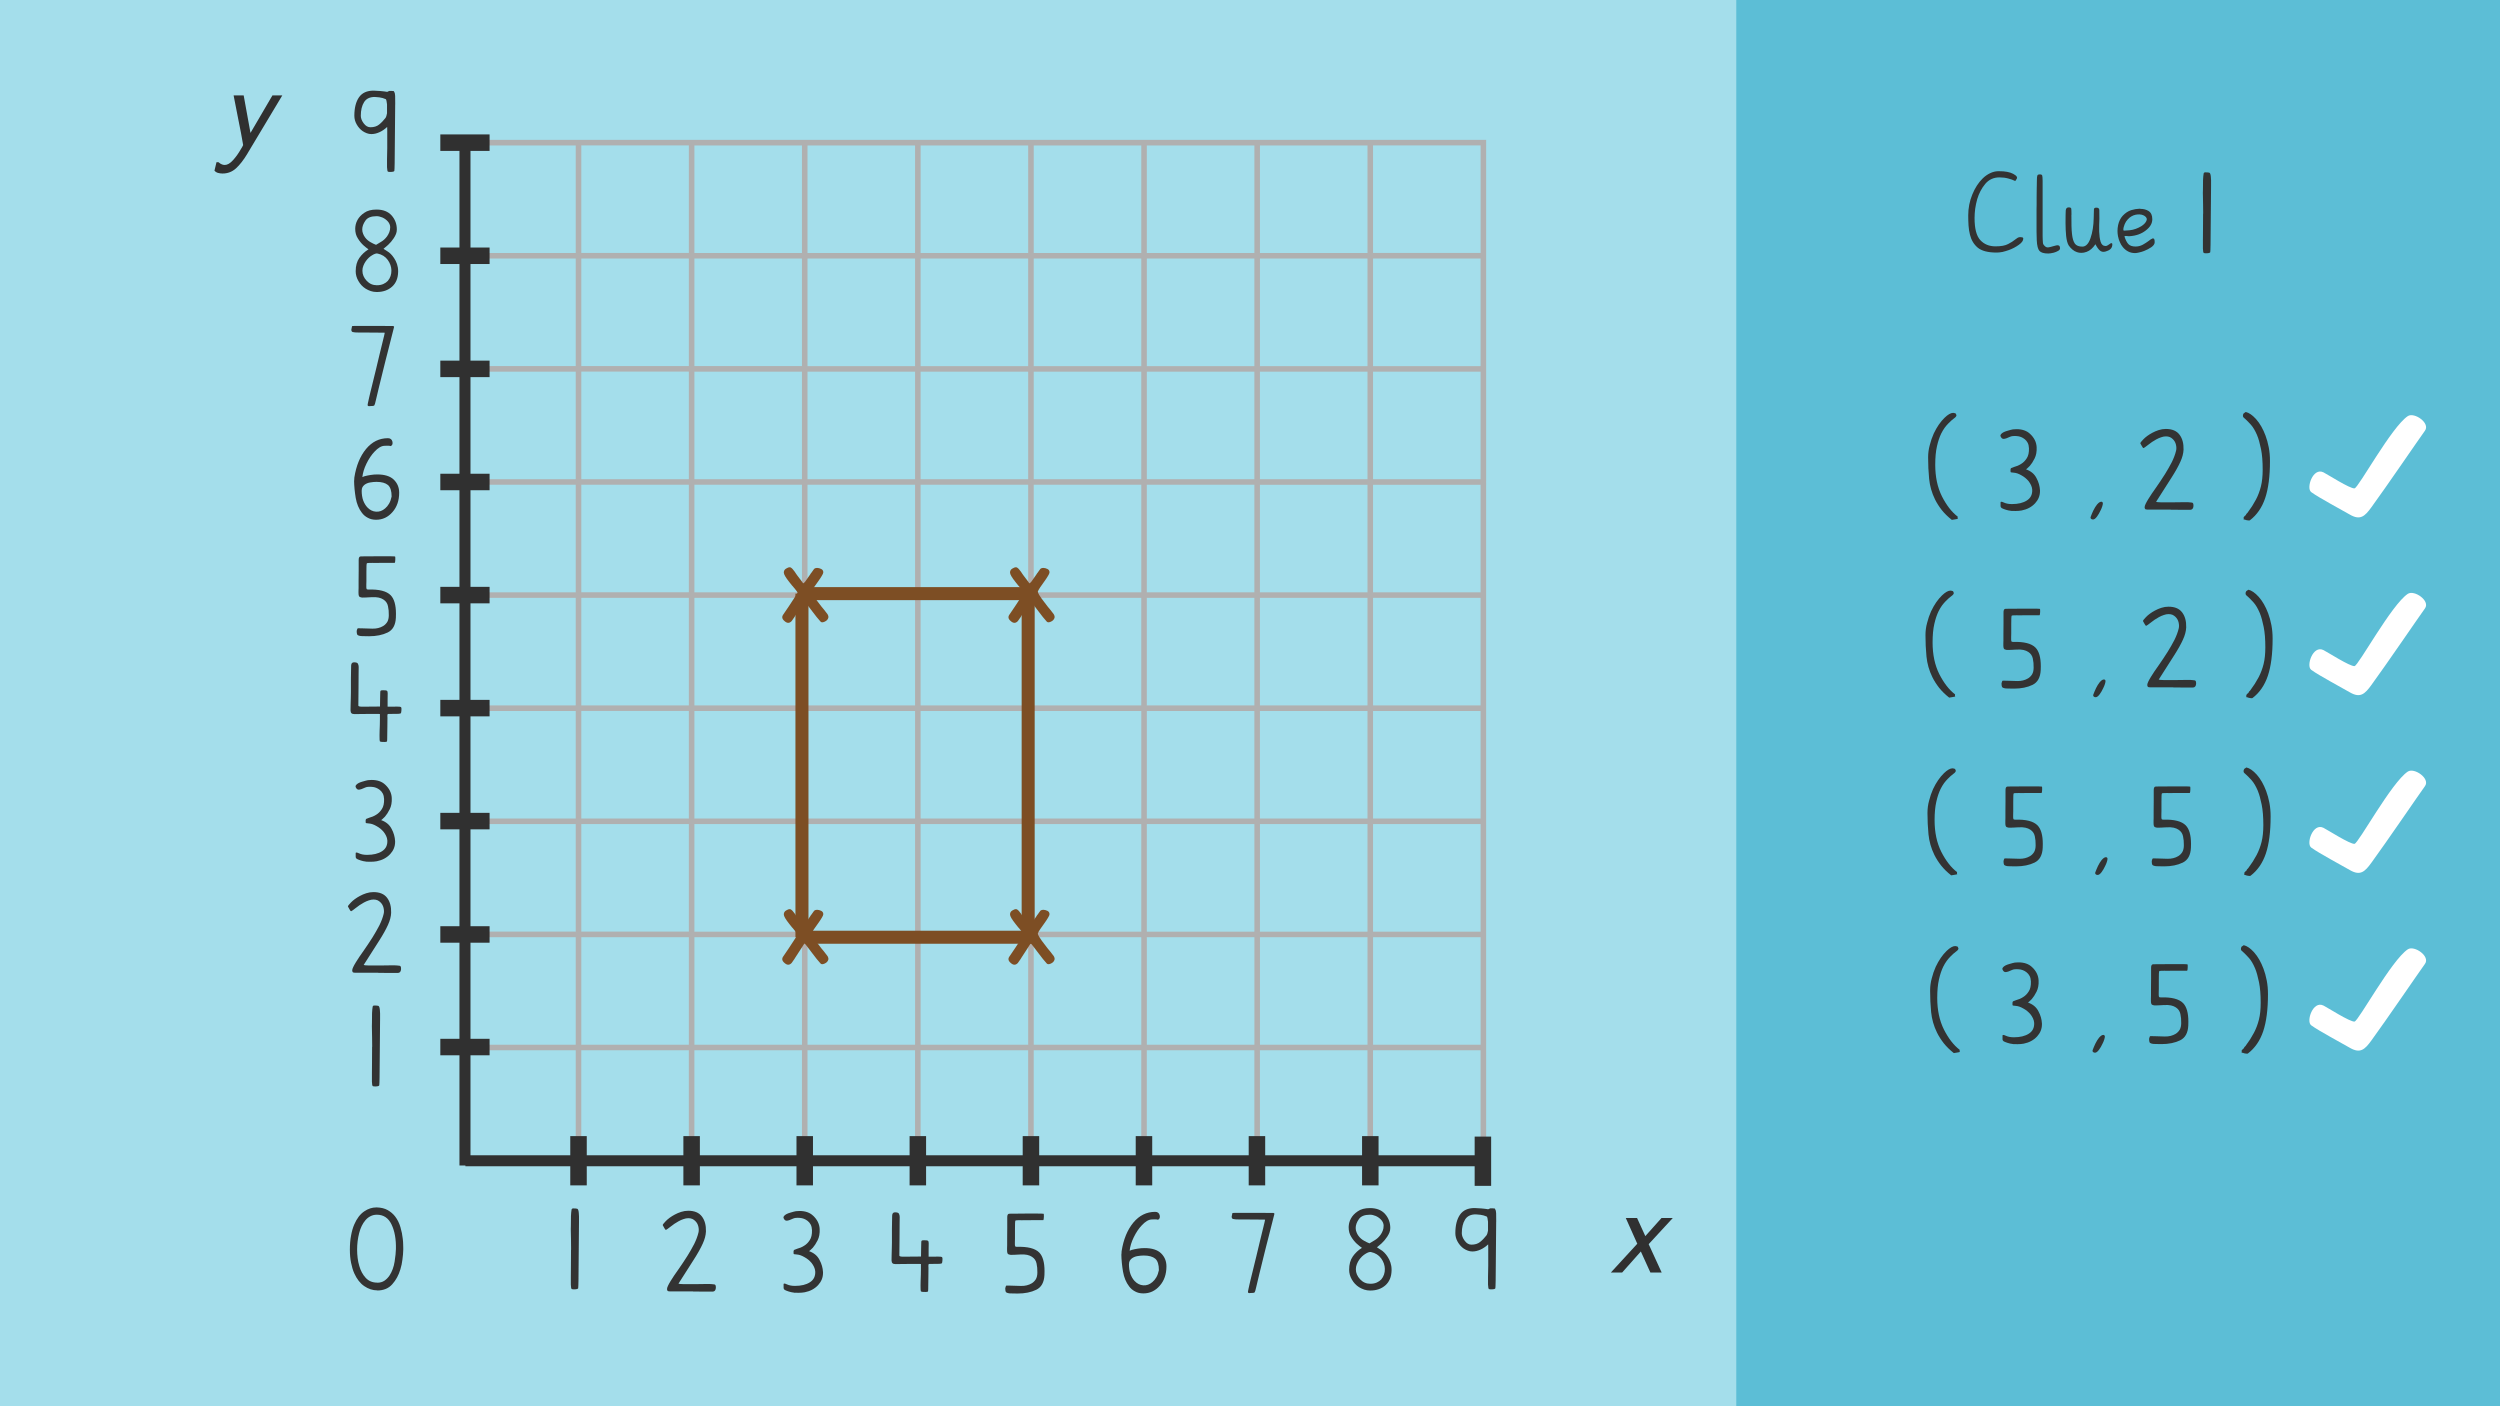 <?xml version="1.0" encoding="UTF-8"?>
<svg xmlns="http://www.w3.org/2000/svg" width="576" height="324" viewBox="0 0 576 324">
  <g isolation="isolate">
    <g id="Layer_1" data-name="Layer 1">
      <rect width="576" height="324" fill="#a4deeb"/>
      <rect x="400.04" width="175.96" height="324" fill="#5cbed6"/>
      <g>
        <path d="M379.85,286.65c.66,1.45,1.66,3.63,3,6.54h-2.6c-.48-1.08-1.22-2.7-2.2-4.85-.95,1.08-2.39,2.7-4.31,4.85h-2.6c1.36-1.47,3.39-3.68,6.09-6.63-.59-1.31-1.48-3.29-2.65-5.93h2.6c.42,.92,1.05,2.31,1.9,4.17,.83-.94,2.07-2.33,3.73-4.17h2.6c-1.23,1.33-3.09,3.34-5.55,6.02Z" fill="#303030"/>
        <path d="M57.03,35.36c-.89,1.48-1.77,2.62-2.65,3.42s-1.91,1.2-3.12,1.2c-.34,0-.69-.05-1.03-.14-.33-.09-.6-.27-.82-.52,.11-.44,.27-1.09,.47-1.95h.45c.31,.27,.59,.44,.82,.52,.22,.08,.43,.12,.63,.12,.61,0,1.24-.37,1.9-1.1,.67-.73,1.29-1.6,1.85-2.6,.06-.12,.15-.27,.26-.42,.09-.16,.17-.31,.23-.47-.31-1.84-.67-3.75-1.08-5.72-.39-1.95-.77-3.86-1.12-5.72h2.32c.34,1.92,.87,4.8,1.57,8.65l5.06-8.65h2.27c-1.78,2.98-4.45,7.45-8.02,13.38Z" fill="#303030"/>
        <path d="M107.23,32.23c-.35,0-.64,.29-.64,.64s.29,.64,.64,.64h25.42v24.78h-25.42c-.35,0-.64,.29-.64,.64s.29,.64,.64,.64h25.42v24.78h-25.42c-.35,0-.64,.29-.64,.64s.29,.64,.64,.64h25.42v24.78h-25.42c-.35,0-.64,.29-.64,.64s.29,.64,.64,.64h25.42v24.78h-25.42c-.35,0-.64,.29-.64,.64s.29,.64,.64,.64h25.42v24.78h-25.42c-.35,0-.64,.29-.64,.64s.29,.64,.64,.64h25.42v24.78h-25.42c-.35,0-.64,.29-.64,.64s.29,.64,.64,.64h25.42v24.78h-25.42c-.35,0-.64,.29-.64,.64s.29,.64,.64,.64h25.42v24.78h-25.42c-.35,0-.64,.29-.64,.64s.29,.64,.64,.64h25.42v25.44c0,.35,.29,.64,.64,.64s.64-.29,.64-.64v-25.44h24.78v25.44c0,.35,.29,.64,.64,.64s.64-.29,.64-.64v-25.44h24.78v25.44c0,.35,.29,.64,.64,.64s.64-.29,.64-.64v-25.44h24.78v25.44c0,.35,.29,.64,.64,.64s.64-.29,.64-.64v-25.44h24.78v25.44c0,.35,.29,.64,.64,.64s.64-.29,.64-.64v-25.44h24.78v25.44c0,.35,.29,.64,.64,.64s.64-.29,.64-.64v-25.44h24.78v25.44c0,.35,.29,.64,.64,.64s.64-.29,.64-.64v-25.44h24.78v25.44c0,.35,.29,.64,.64,.64s.64-.29,.64-.64v-25.44h24.78v25.44c0,.35,.29,.64,.64,.64s.64-.29,.64-.64V32.23H107.23Zm155.72,104.24h-24.78v-24.78h24.78v24.78Zm1.28-24.78h24.78v24.78h-24.78v-24.78Zm-26.06-1.28v-24.78h24.78v24.78h-24.78Zm-1.28,0h-24.78v-24.78h24.78v24.78Zm0,1.28v24.78h-24.78v-24.78h24.78Zm0,26.06v24.78h-24.78v-24.78h24.78Zm1.28,0h24.78v24.78h-24.78v-24.78Zm26.06,0h24.78v24.78h-24.78v-24.78Zm26.06,0h24.78v24.78h-24.78v-24.78Zm0-1.28v-24.78h24.78v24.78h-24.78Zm0-26.06v-24.78h24.78v24.78h-24.78Zm-1.28,0h-24.78v-24.78h24.78v24.78Zm-24.78-26.06v-24.78h24.78v24.78h-24.78Zm-1.28,0h-24.78v-24.78h24.78v24.78Zm-26.06,0h-24.78v-24.78h24.78v24.78Zm-26.06,0h-24.78v-24.78h24.78v24.78Zm0,1.28v24.78h-24.78v-24.78h24.78Zm0,26.06v24.78h-24.78v-24.78h24.78Zm0,26.06v24.78h-24.78v-24.78h24.78Zm0,26.06v24.78h-24.78v-24.78h24.78Zm1.28,0h24.78v24.78h-24.78v-24.78Zm26.06,0h24.78v24.78h-24.78v-24.78Zm26.06,0h24.78v24.78h-24.78v-24.78Zm26.06,0h24.78v24.78h-24.78v-24.78Zm26.06,0h24.78v24.78h-24.78v-24.78Zm0-1.28v-24.78h24.78v24.78h-24.78Zm0-26.06v-24.78h24.78v24.78h-24.78Zm0-26.06v-24.78h24.78v24.78h-24.78Zm0-26.06v-24.78h24.78v24.78h-24.78Zm-1.28,0h-24.78v-24.78h24.78v24.78Zm-24.78-26.06v-24.78h24.78v24.78h-24.78Zm-1.28,0h-24.78v-24.78h24.78v24.78Zm-26.06,0h-24.78v-24.78h24.78v24.78Zm-26.06,0h-24.78v-24.78h24.78v24.78Zm-26.06,0h-24.78v-24.78h24.78v24.78Zm-26.06,0h-24.78v-24.78h24.78v24.78Zm0,1.28v24.78h-24.78v-24.78h24.78Zm0,26.06v24.78h-24.78v-24.78h24.78Zm0,26.06v24.78h-24.78v-24.78h24.78Zm0,26.06v24.78h-24.78v-24.78h24.78Zm0,26.06v24.78h-24.78v-24.78h24.78Zm0,26.06v24.78h-24.78v-24.78h24.78Zm1.28,0h24.78v24.78h-24.78v-24.78Zm26.06,0h24.78v24.78h-24.78v-24.78Zm26.06,0h24.78v24.78h-24.78v-24.78Zm26.06,0h24.78v24.78h-24.78v-24.78Zm26.06,0h24.78v24.78h-24.78v-24.78Zm26.06,0h24.78v24.78h-24.78v-24.78Zm24.78-131.59h-24.78v-24.78h24.78v24.78Zm-207.2-24.78h24.78v24.78h-24.78v-24.78Zm0,26.06h24.78v24.78h-24.78v-24.78Zm0,26.06h24.78v24.78h-24.78v-24.78Zm0,26.06h24.78v24.78h-24.78v-24.78Zm0,26.06h24.78v24.78h-24.78v-24.78Zm0,26.06h24.78v24.78h-24.78v-24.78Zm0,26.06h24.78v24.78h-24.78v-24.78Zm0,50.84v-24.78h24.78v24.78h-24.78Zm26.06,0v-24.78h24.78v24.78h-24.78Zm26.06,0v-24.78h24.78v24.78h-24.78Zm26.06,0v-24.78h24.78v24.78h-24.78Zm26.06,0v-24.78h24.78v24.78h-24.78Zm26.06,0v-24.78h24.78v24.78h-24.78Zm26.06,0v-24.78h24.78v24.78h-24.78Zm26.06,0v-24.78h24.78v24.78h-24.78Z" fill="#b0b0b0" mix-blend-mode="multiply"/>
        <line x1="107.13" y1="32.87" x2="107.13" y2="268.53" fill="none" stroke="#303030" stroke-miterlimit="10" stroke-width="2.54"/>
        <line x1="112.8" y1="84.99" x2="101.45" y2="84.99" fill="none" stroke="#303030" stroke-miterlimit="10" stroke-width="3.8"/>
        <line x1="112.8" y1="58.93" x2="101.45" y2="58.93" fill="none" stroke="#303030" stroke-miterlimit="10" stroke-width="3.8"/>
        <line x1="112.8" y1="111.05" x2="101.45" y2="111.05" fill="none" stroke="#303030" stroke-miterlimit="10" stroke-width="3.8"/>
        <line x1="112.8" y1="32.87" x2="101.45" y2="32.87" fill="none" stroke="#303030" stroke-miterlimit="10" stroke-width="3.8"/>
        <line x1="112.8" y1="137.11" x2="101.45" y2="137.11" fill="none" stroke="#303030" stroke-miterlimit="10" stroke-width="3.8"/>
        <line x1="112.8" y1="163.15" x2="101.45" y2="163.15" fill="none" stroke="#303030" stroke-miterlimit="10" stroke-width="3.8"/>
        <line x1="112.8" y1="189.18" x2="101.45" y2="189.18" fill="none" stroke="#303030" stroke-miterlimit="10" stroke-width="3.8"/>
        <line x1="112.8" y1="215.3" x2="101.45" y2="215.3" fill="none" stroke="#303030" stroke-miterlimit="10" stroke-width="3.8"/>
        <line x1="112.8" y1="241.24" x2="101.45" y2="241.24" fill="none" stroke="#303030" stroke-miterlimit="10" stroke-width="3.8"/>
        <g>
          <line x1="185.41" y1="261.76" x2="185.41" y2="273.11" fill="none" stroke="#303030" stroke-miterlimit="10" stroke-width="3.8"/>
          <line x1="159.35" y1="261.76" x2="159.35" y2="273.11" fill="none" stroke="#303030" stroke-miterlimit="10" stroke-width="3.8"/>
          <line x1="211.47" y1="261.76" x2="211.47" y2="273.11" fill="none" stroke="#303030" stroke-miterlimit="10" stroke-width="3.8"/>
          <line x1="133.29" y1="261.76" x2="133.29" y2="273.11" fill="none" stroke="#303030" stroke-miterlimit="10" stroke-width="3.8"/>
          <line x1="237.53" y1="261.76" x2="237.53" y2="273.11" fill="none" stroke="#303030" stroke-miterlimit="10" stroke-width="3.8"/>
          <line x1="263.57" y1="261.76" x2="263.57" y2="273.11" fill="none" stroke="#303030" stroke-miterlimit="10" stroke-width="3.8"/>
          <line x1="289.6" y1="261.76" x2="289.6" y2="273.11" fill="none" stroke="#303030" stroke-miterlimit="10" stroke-width="3.8"/>
          <line x1="315.72" y1="261.76" x2="315.72" y2="273.11" fill="none" stroke="#303030" stroke-miterlimit="10" stroke-width="3.8"/>
          <line x1="341.66" y1="261.87" x2="341.66" y2="273.22" fill="none" stroke="#303030" stroke-miterlimit="10" stroke-width="3.8"/>
          <line x1="107.23" y1="267.44" x2="341.78" y2="267.44" fill="none" stroke="#303030" stroke-miterlimit="10" stroke-width="2.53"/>
        </g>
        <path d="M85.75,241.18c0-.27,0-.96-.02-2.09-.03-.88-.05-1.77-.05-2.67,0-.27,0-.52,.02-.77,0-.78,0-1.52,.02-2.2,.03-.67,.08-1.17,.14-1.5,.02-.08,.05-.15,.12-.21,.08-.05,.16-.07,.23-.07h.14c.41,0,.69,.03,.84,.09,.17,.08,.28,.38,.33,.91,.02,.22,.03,.5,.05,.84v1.22c-.03,3.03-.07,7.57-.12,13.62-.02,.98-.04,1.55-.07,1.71-.05,.16-.34,.24-.87,.26-.3,0-.5-.02-.61-.07-.12-.06-.2-.41-.21-1.03v-1.8c0-.67,0-1.52,.02-2.53s.02-2.25,.02-3.7Z" fill="#333"/>
        <path d="M131.58,287.93c0-.27,0-.96-.02-2.09-.03-.88-.05-1.77-.05-2.67,0-.27,0-.52,.02-.77,0-.78,0-1.52,.02-2.2,.03-.67,.08-1.17,.14-1.5,.02-.08,.05-.15,.12-.21,.08-.05,.16-.07,.23-.07h.14c.41,0,.69,.03,.84,.09,.17,.08,.28,.38,.33,.91,.02,.22,.03,.5,.05,.84v1.22c-.03,3.03-.07,7.57-.12,13.62-.02,.98-.04,1.55-.07,1.71-.05,.16-.34,.24-.87,.26-.3,0-.5-.02-.61-.07-.12-.06-.2-.41-.21-1.03v-1.8c0-.67,0-1.52,.02-2.53s.02-2.25,.02-3.7Z" fill="#333"/>
        <path d="M86.92,297.3c-1.05,0-2.05-.33-3-.98-.94-.64-1.7-1.62-2.3-2.95-.31-.7-.55-1.51-.73-2.41-.19-.91-.28-1.92-.28-3.05,0-1.2,.09-2.29,.28-3.26,.17-.95,.41-1.8,.73-2.53,.59-1.38,1.36-2.38,2.3-3.02,.89-.61,1.82-.91,2.79-.91h.12c.97,.03,1.8,.23,2.48,.61,.69,.39,1.27,.88,1.73,1.48,.55,.72,.95,1.54,1.22,2.46s.45,1.82,.54,2.7c.06,.47,.09,.91,.09,1.34,.02,.25,.02,.49,.02,.73v.42c-.02,.75-.08,1.51-.19,2.27-.09,.78-.25,1.53-.47,2.25-.39,1.34-1.02,2.49-1.88,3.45-.84,.95-2,1.43-3.47,1.43Zm0-1.76c.64,0,1.2-.16,1.66-.47,.45-.31,.84-.71,1.17-1.2,.59-.91,.98-1.97,1.17-3.19,.19-1.23,.29-2.2,.3-2.91,.05-2.27-.29-4.15-1.01-5.65s-1.84-2.25-3.38-2.25c-.55,0-1.04,.12-1.48,.35-.44,.22-.83,.53-1.17,.94-.64,.75-1.12,1.73-1.43,2.95-.31,1.2-.47,2.48-.47,3.82,0,.64,.04,1.28,.12,1.92s.2,1.25,.38,1.83c.31,1.09,.8,2.01,1.48,2.74s1.55,1.1,2.65,1.1Z" fill="#333"/>
        <path d="M87.15,224.12h-5.37c-.3,0-.48-.06-.54-.19s-.09-.24-.09-.35c0-.2,.08-.46,.23-.77,.16-.33,.36-.7,.61-1.1,.47-.77,1.06-1.65,1.78-2.65,.7-1,1.4-2.05,2.09-3.14,.56-.91,1.08-1.81,1.55-2.72,.45-.91,.78-1.78,.98-2.62,.11-.42,.1-.89-.02-1.41s-.37-.95-.73-1.29c-.19-.19-.41-.34-.68-.47-.27-.11-.57-.16-.91-.16s-.73,.07-1.1,.21c-.38,.12-.75,.29-1.12,.49-.69,.38-1.3,.79-1.85,1.24-.56,.44-.91,.69-1.05,.75-.11,.03-.24-.11-.4-.42-.17-.31-.29-.52-.35-.63-.02-.02-.02-.03-.02-.05,0-.12,.23-.43,.7-.91,.53-.55,1.22-1.05,2.06-1.5,.45-.25,.95-.46,1.48-.63s1.08-.26,1.64-.26c1.44,0,2.48,.44,3.14,1.31,.67,.88,.98,2.03,.94,3.47-.02,.44-.09,.88-.21,1.34-.11,.44-.29,.93-.54,1.48-.44,.98-1.11,2.19-2.02,3.61-.91,1.44-2.09,3.3-3.56,5.58,.08,.06,.48,.1,1.2,.12,.73,.02,1.51,.02,2.32,0,.67,0,1.29,0,1.85-.02s.91-.02,1.03-.02c.86,0,1.34,.02,1.43,.05,.09,.02,.24,.03,.45,.05,.22,.03,.33,.24,.33,.63v.21c-.05,.53-.29,.8-.73,.82h-2.04c-.61,0-1.17,0-1.69-.02h-.77Z" fill="#333"/>
        <path d="M159.68,297.54h-5.37c-.3,0-.48-.06-.54-.19s-.09-.24-.09-.35c0-.2,.08-.46,.23-.77,.16-.33,.36-.7,.61-1.1,.47-.77,1.06-1.65,1.78-2.65,.7-1,1.4-2.05,2.09-3.14,.56-.91,1.08-1.81,1.55-2.72,.45-.91,.78-1.78,.98-2.62,.11-.42,.1-.89-.02-1.41s-.37-.95-.73-1.29c-.19-.19-.41-.34-.68-.47-.27-.11-.57-.16-.91-.16s-.73,.07-1.1,.21c-.38,.12-.75,.29-1.12,.49-.69,.38-1.3,.79-1.85,1.24-.56,.44-.91,.69-1.05,.75-.11,.03-.24-.11-.4-.42-.17-.31-.29-.52-.35-.63-.02-.02-.02-.03-.02-.05,0-.12,.23-.43,.7-.91,.53-.55,1.22-1.05,2.06-1.5,.45-.25,.95-.46,1.48-.63s1.08-.26,1.64-.26c1.44,0,2.48,.44,3.14,1.31,.67,.88,.98,2.03,.94,3.47-.02,.44-.09,.88-.21,1.34-.11,.44-.29,.93-.54,1.48-.44,.98-1.11,2.19-2.02,3.61-.91,1.44-2.09,3.3-3.56,5.58,.08,.06,.48,.1,1.2,.12,.73,.02,1.51,.02,2.32,0,.67,0,1.29,0,1.85-.02s.91-.02,1.03-.02c.86,0,1.34,.02,1.43,.05,.09,.02,.24,.03,.45,.05,.22,.03,.33,.24,.33,.63v.21c-.05,.53-.29,.8-.73,.82h-2.04c-.61,0-1.17,0-1.69-.02h-.77Z" fill="#333"/>
        <path d="M84.32,198.51c-.42-.05-.82-.13-1.2-.26s-.66-.23-.84-.33c-.2-.11-.31-.27-.33-.49v-.87c0-.2,.26-.19,.77,.05s1.13,.35,1.85,.35c1.44,0,2.59-.28,3.45-.84,.88-.56,1.28-1.4,1.22-2.51-.03-.36-.12-.7-.28-1.03s-.35-.64-.59-.94c-.45-.53-.99-.97-1.62-1.31-.62-.36-1.17-.55-1.64-.59-.41-.03-.66-.06-.75-.09-.11-.02-.15-.23-.12-.63,.02-.17,.06-.29,.14-.35,.08-.05,.32-.14,.73-.28,.23-.06,.49-.15,.77-.26,.27-.11,.53-.25,.8-.42,.5-.3,.93-.73,1.29-1.29,.38-.56,.55-1.34,.52-2.32-.02-.5-.12-.92-.3-1.27s-.42-.62-.7-.84c-.53-.42-1.14-.66-1.83-.7-.67-.05-1.18,0-1.52,.16-.62,.3-1.1,.46-1.43,.49s-.59-.17-.77-.61c-.02-.05-.02-.1-.02-.16v-.09c.03-.08,.08-.16,.14-.23,.25-.31,.71-.56,1.38-.75,.67-.2,1.12-.32,1.34-.35,.3-.02,.58-.03,.84-.05,1.33,0,2.38,.37,3.14,1.1,.94,.88,1.44,1.89,1.5,3.05,.05,1.02-.11,1.88-.47,2.6s-.73,1.29-1.1,1.71c-.2,.22-.38,.39-.54,.52-.16,.14-.27,.23-.33,.28,1.11,.39,1.91,1.05,2.39,1.99,.5,.92,.77,1.87,.82,2.84v.19c0,1.05-.38,1.98-1.12,2.79-.8,.86-1.83,1.41-3.09,1.66-.44,.08-.9,.12-1.38,.12h-.07c-.52-.02-.86-.02-1.03-.02Z" fill="#333"/>
        <path d="M182.91,297.82c-.42-.05-.82-.13-1.2-.26s-.66-.23-.84-.33c-.2-.11-.31-.27-.33-.49v-.87c0-.2,.26-.19,.77,.05s1.13,.35,1.85,.35c1.44,0,2.59-.28,3.45-.84,.88-.56,1.28-1.4,1.22-2.51-.03-.36-.12-.7-.28-1.03s-.35-.64-.59-.94c-.45-.53-.99-.97-1.62-1.31-.62-.36-1.17-.55-1.64-.59-.41-.03-.66-.06-.75-.09-.11-.02-.15-.23-.12-.63,.02-.17,.06-.29,.14-.35,.08-.05,.32-.14,.73-.28,.23-.06,.49-.15,.77-.26,.27-.11,.53-.25,.8-.42,.5-.3,.93-.73,1.29-1.29,.38-.56,.55-1.34,.52-2.32-.02-.5-.12-.92-.3-1.27s-.42-.62-.7-.84c-.53-.42-1.14-.66-1.83-.7-.67-.05-1.18,0-1.52,.16-.62,.3-1.1,.46-1.43,.49s-.59-.17-.77-.61c-.02-.05-.02-.1-.02-.16v-.09c.03-.08,.08-.16,.14-.23,.25-.31,.71-.56,1.38-.75,.67-.2,1.12-.32,1.34-.35,.3-.02,.58-.03,.84-.05,1.33,0,2.38,.37,3.14,1.1,.94,.88,1.44,1.89,1.5,3.05,.05,1.02-.11,1.88-.47,2.6s-.73,1.29-1.1,1.71c-.2,.22-.38,.39-.54,.52-.16,.14-.27,.23-.33,.28,1.11,.39,1.91,1.05,2.39,1.99,.5,.92,.77,1.87,.82,2.84v.19c0,1.05-.38,1.98-1.12,2.79-.8,.86-1.83,1.41-3.09,1.66-.44,.08-.9,.12-1.38,.12h-.07c-.52-.02-.86-.02-1.03-.02Z" fill="#333"/>
        <path d="M89.29,162.82h1.22c.34-.02,.63-.02,.87-.02,.55,0,.88,.03,.98,.09,.09,.06,.14,.2,.14,.42,0,.12,0,.27-.02,.42s-.03,.29-.05,.4c-.02,.12-.07,.21-.16,.26s-.41,.08-.94,.09h-.82c-.33,0-.72,0-1.17,.02-.06,.11-.09,.26-.09,.45,.02,.19,.02,.34,.02,.47-.02,.73-.02,1.38-.02,1.92-.02,.53-.02,.99-.02,1.38,0,.72,0,1.22-.02,1.5,0,.28-.02,.48-.05,.61-.09,.08-.25,.12-.47,.12h-.12c-.28-.02-.5-.02-.66-.02-.2-.02-.34-.06-.4-.14-.05-.06-.07-.52-.07-1.38,.02-.27,.02-.6,.02-1.01,.02-.39,.03-.85,.05-1.38,.02-.31,.02-.73,.02-1.27v-1.24c-.08-.02-.2-.02-.35-.02h-2.16c-.72,.02-1.4,.02-2.04,.02-.64,.02-1.05,.02-1.24,.02-.36,0-.61-.06-.75-.19s-.22-.34-.23-.66c0-.28,0-.66,.02-1.15s.03-1.13,.05-1.95c.02-.17,.02-.52,.02-1.05v-3.21c.03-1.45,.05-2.44,.05-2.95,.02-.52,.23-.77,.66-.77,.48,0,.78,.1,.89,.3,.12,.22,.19,.48,.19,.77l-.02,1.52c0,1.02,0,2.16-.02,3.42-.02,.69-.02,1.38-.02,2.06-.02,.67-.02,1.29-.02,1.85-.05,.19,.21,.29,.77,.3s1.6,0,3.12-.02c.23,0,.6,0,1.1-.02,.02-.59,.02-1.1,.02-1.52s0-.75,.02-1.03c0-.66,.03-1.02,.09-1.08,.08-.08,.26-.12,.54-.12,.5,0,.8,.04,.91,.12,.12,.06,.19,.24,.19,.54v.14c-.02,.5-.02,.99-.02,1.48v1.5Z" fill="#333"/>
        <path d="M213.94,289.54h1.22c.34-.02,.63-.02,.87-.02,.55,0,.88,.03,.98,.09,.09,.06,.14,.2,.14,.42,0,.12,0,.27-.02,.42s-.03,.29-.05,.4c-.02,.12-.07,.21-.16,.26s-.41,.08-.94,.09h-.82c-.33,0-.72,0-1.17,.02-.06,.11-.09,.26-.09,.45,.02,.19,.02,.34,.02,.47-.02,.73-.02,1.38-.02,1.92-.02,.53-.02,.99-.02,1.38,0,.72,0,1.22-.02,1.5,0,.28-.02,.48-.05,.61-.09,.08-.25,.12-.47,.12h-.12c-.28-.02-.5-.02-.66-.02-.2-.02-.34-.06-.4-.14-.05-.06-.07-.52-.07-1.38,.02-.27,.02-.6,.02-1.01,.02-.39,.03-.85,.05-1.38,.02-.31,.02-.73,.02-1.27v-1.24c-.08-.02-.2-.02-.35-.02h-2.16c-.72,.02-1.4,.02-2.04,.02-.64,.02-1.05,.02-1.24,.02-.36,0-.61-.06-.75-.19s-.22-.34-.23-.66c0-.28,0-.66,.02-1.15s.03-1.13,.05-1.95c.02-.17,.02-.52,.02-1.05v-3.21c.03-1.45,.05-2.44,.05-2.95,.02-.52,.23-.77,.66-.77,.48,0,.78,.1,.89,.3,.12,.22,.19,.48,.19,.77l-.02,1.52c0,1.02,0,2.16-.02,3.42-.02,.69-.02,1.38-.02,2.06-.02,.67-.02,1.29-.02,1.85-.05,.19,.21,.29,.77,.3s1.6,0,3.12-.02c.23,0,.6,0,1.1-.02,.02-.59,.02-1.1,.02-1.52s0-.75,.02-1.03c0-.66,.03-1.02,.09-1.08,.08-.08,.26-.12,.54-.12,.5,0,.8,.04,.91,.12,.12,.06,.19,.24,.19,.54v.14c-.02,.5-.02,.99-.02,1.48v1.5Z" fill="#333"/>
        <path d="M85.87,129.69c-.72,0-1.14,.02-1.27,.05-.11,.03-.16,.23-.16,.59,0,.31,0,.8-.02,1.45v2.11c0,.33,0,.61-.02,.84v.54c0,.17,.02,.31,.07,.42,.03,.09,.16,.14,.38,.14,2.5-.08,4.22,.36,5.16,1.31,.81,.83,1.22,2.25,1.22,4.27,0,.3,0,.6-.02,.91-.08,1.69-.7,2.82-1.88,3.4-1.19,.58-2.62,.87-4.29,.87-.44,0-.8,0-1.1-.02-.31,0-.57,0-.77-.02-.48-.06-.77-.18-.87-.35-.08-.17-.12-.45-.12-.84,.08-.39,.18-.59,.3-.61,.14-.02,.48,0,1.01,.02,.59,.03,1.37,.05,2.32,.07s1.78-.19,2.48-.61c.38-.23,.69-.55,.94-.94,.23-.41,.35-.92,.35-1.55,.02-.75-.05-1.45-.19-2.09-.14-.66-.49-1.16-1.05-1.52-.3-.2-.66-.35-1.1-.45s-.97-.12-1.59-.09c-.59,.05-1.04,.07-1.34,.07-.3,.02-.57,.02-.82,.02-.12,0-.3-.04-.54-.12-.23-.06-.35-.37-.35-.91v-.54c.02-.19,.02-.41,.02-.66v-1.52c.02-.8,.02-1.6,.02-2.41v-2.41c-.02-.59,.13-.9,.45-.91s.59-.02,.82-.02h1.03c.59-.02,1.26-.02,1.99-.02h2.6c.83,0,1.33,.02,1.5,.05,.05,.03,.06,.27,.05,.7s-.06,.7-.14,.77h-2.51c-.84,0-1.7,0-2.55,.02Z" fill="#333"/>
        <path d="M235.3,281.13c-.72,0-1.14,.02-1.27,.05-.11,.03-.16,.23-.16,.59,0,.31,0,.8-.02,1.45v2.11c0,.33,0,.61-.02,.84v.54c0,.17,.02,.31,.07,.42,.03,.09,.16,.14,.38,.14,2.5-.08,4.22,.36,5.16,1.31,.81,.83,1.22,2.25,1.22,4.27,0,.3,0,.6-.02,.91-.08,1.69-.7,2.82-1.88,3.4-1.19,.58-2.62,.87-4.29,.87-.44,0-.8,0-1.1-.02-.31,0-.57,0-.77-.02-.48-.06-.77-.18-.87-.35-.08-.17-.12-.45-.12-.84,.08-.39,.18-.59,.3-.61,.14-.02,.48,0,1.01,.02,.59,.03,1.37,.05,2.32,.07s1.78-.19,2.48-.61c.38-.23,.69-.55,.94-.94,.23-.41,.35-.92,.35-1.55,.02-.75-.05-1.45-.19-2.09-.14-.66-.49-1.16-1.05-1.52-.3-.2-.66-.35-1.1-.45s-.97-.12-1.59-.09c-.59,.05-1.04,.07-1.34,.07-.3,.02-.57,.02-.82,.02-.12,0-.3-.04-.54-.12-.23-.06-.35-.37-.35-.91v-.54c.02-.19,.02-.41,.02-.66v-1.52c.02-.8,.02-1.6,.02-2.41v-2.41c-.02-.59,.13-.9,.45-.91s.59-.02,.82-.02h1.03c.59-.02,1.26-.02,1.99-.02h2.6c.83,0,1.33,.02,1.5,.05,.05,.03,.06,.27,.05,.7s-.06,.7-.14,.77h-2.51c-.84,0-1.7,0-2.55,.02Z" fill="#333"/>
        <path d="M81.6,110.76v-.05c0-.11,0-.21,.02-.3,0-.12,0-.25,.02-.38,.42-2.72,1.32-4.91,2.7-6.59,1.38-1.66,3.05-2.48,5.04-2.48,.55,0,.89,.26,1.03,.77,.12,.52,0,.87-.38,1.05-.16-.06-.39-.09-.7-.09-.31,.02-.54,.02-.68,.02-.38,0-.77,.12-1.17,.35-.41,.25-.8,.58-1.17,.98-.72,.75-1.34,1.68-1.88,2.79s-.84,2.14-.94,3.09c.11-.05,.27-.11,.47-.19,.47-.12,.95-.23,1.45-.3,.48-.08,.98-.12,1.5-.12,1.72,0,2.99,.4,3.82,1.2,.83,.81,1.24,1.81,1.24,3,0,1.83-.52,3.32-1.55,4.48-1.02,1.17-2.27,1.76-3.77,1.76-.73,0-1.37-.15-1.9-.45-.55-.28-1.01-.67-1.38-1.17-.7-.91-1.17-2.04-1.41-3.4-.23-1.38-.36-2.7-.38-3.98Zm1.73,2.25c0,.89,.12,1.66,.35,2.3,.25,.64,.56,1.16,.94,1.57,.58,.62,1.25,.96,2.02,1.01s1.46-.2,2.09-.75c.34-.28,.65-.65,.91-1.1s.46-1,.59-1.64c0-1.28-.28-2.16-.84-2.65-.58-.48-1.46-.73-2.65-.73-.47,0-.96,.05-1.48,.14s-.95,.28-1.31,.56c-.19,.16-.34,.34-.45,.54-.11,.22-.16,.47-.16,.75Z" fill="#333"/>
        <path d="M258.38,289.01v-.05c0-.11,0-.21,.02-.3,0-.12,0-.25,.02-.38,.42-2.72,1.32-4.91,2.7-6.59,1.38-1.66,3.05-2.48,5.04-2.48,.55,0,.89,.26,1.03,.77,.12,.52,0,.87-.38,1.05-.16-.06-.39-.09-.7-.09-.31,.02-.54,.02-.68,.02-.38,0-.77,.12-1.17,.35-.41,.25-.8,.58-1.17,.98-.72,.75-1.34,1.68-1.88,2.79s-.84,2.14-.94,3.09c.11-.05,.27-.11,.47-.19,.47-.12,.95-.23,1.45-.3,.48-.08,.98-.12,1.5-.12,1.72,0,2.99,.4,3.82,1.2,.83,.81,1.24,1.81,1.24,3,0,1.83-.52,3.32-1.55,4.48-1.02,1.17-2.27,1.76-3.77,1.76-.73,0-1.37-.15-1.9-.45-.55-.28-1.01-.67-1.38-1.17-.7-.91-1.17-2.04-1.41-3.4-.23-1.38-.36-2.7-.38-3.98Zm1.73,2.25c0,.89,.12,1.66,.35,2.3,.25,.64,.56,1.16,.94,1.57,.58,.62,1.25,.96,2.02,1.01s1.46-.2,2.09-.75c.34-.28,.65-.65,.91-1.1s.46-1,.59-1.64c0-1.28-.28-2.16-.84-2.65-.58-.48-1.46-.73-2.65-.73-.47,0-.96,.05-1.48,.14s-.95,.28-1.31,.56c-.19,.16-.34,.34-.45,.54-.11,.22-.16,.47-.16,.75Z" fill="#333"/>
        <path d="M85.1,93.59c-.22,0-.34-.05-.38-.14-.05-.09-.02-.35,.09-.77,.05-.23,.11-.52,.19-.87,.09-.34,.2-.77,.3-1.29l.4-1.62c.27-1.09,.58-2.38,.94-3.84,.28-1.16,.56-2.33,.84-3.52,.3-1.19,.55-2.21,.75-3.07,.11-.45,.2-.84,.28-1.15,.08-.33,.12-.55,.14-.66-.16,0-.36,0-.61-.02h-.77c-1.05-.02-1.92-.02-2.62-.02-.72,.02-1.31,.02-1.78,0-.88,0-1.41-.04-1.62-.12s-.3-.26-.3-.54c.11-.47,.16-.73,.16-.8,0-.05,.4-.07,1.2-.07h5.51c.47,0,.94,0,1.41,.02h1.36s.05,.02,.12,.07,.09,.09,.09,.12v.02c-.16,.61-.35,1.38-.59,2.32-.23,.92-.49,1.94-.77,3.05-.17,.7-.36,1.43-.56,2.18l-.56,2.25c-.34,1.39-.67,2.72-.98,3.98-.3,1.27-.55,2.32-.75,3.16-.14,.66-.26,1.04-.35,1.15-.08,.11-.45,.16-1.12,.16Z" fill="#333"/>
        <path d="M287.93,297.94c-.22,0-.34-.05-.38-.14-.05-.09-.02-.35,.09-.77,.05-.23,.11-.52,.19-.87,.09-.34,.2-.77,.3-1.29l.4-1.62c.27-1.09,.58-2.38,.94-3.84,.28-1.16,.56-2.33,.84-3.52,.3-1.19,.55-2.21,.75-3.07,.11-.45,.2-.84,.28-1.15,.08-.33,.12-.55,.14-.66-.16,0-.36,0-.61-.02h-.77c-1.05-.02-1.92-.02-2.62-.02-.72,.02-1.31,.02-1.78,0-.88,0-1.41-.04-1.62-.12s-.3-.26-.3-.54c.11-.47,.16-.73,.16-.8,0-.05,.4-.07,1.2-.07h5.51c.47,0,.94,0,1.41,.02h1.36s.05,.02,.12,.07,.09,.09,.09,.12v.02c-.16,.61-.35,1.38-.59,2.32-.23,.92-.49,1.94-.77,3.05-.17,.7-.36,1.43-.56,2.18l-.56,2.25c-.34,1.39-.67,2.72-.98,3.98-.3,1.27-.55,2.32-.75,3.16-.14,.66-.26,1.04-.35,1.15-.08,.11-.45,.16-1.12,.16Z" fill="#333"/>
        <path d="M88.38,57.33s.26,.2,.82,.54c.58,.33,1.11,.86,1.59,1.59,.28,.41,.51,.87,.68,1.38,.17,.5,.26,1.05,.26,1.66v.14c-.03,1.47-.5,2.61-1.41,3.42s-2.08,1.22-3.52,1.22c-.47,0-.92-.07-1.36-.21-.42-.14-.82-.33-1.2-.56-.69-.44-1.24-1.02-1.66-1.76-.42-.72-.63-1.47-.63-2.25,0-1.25,.28-2.27,.84-3.07s1.27-1.46,2.11-1.99c-.12-.09-.3-.22-.52-.38-.2-.16-.42-.34-.66-.56-.45-.41-.88-.93-1.27-1.57-.41-.62-.61-1.37-.61-2.23,0-.3,.04-.62,.12-.98,.08-.34,.21-.69,.4-1.03,.33-.62,.85-1.18,1.57-1.66,.7-.5,1.64-.75,2.81-.75,1.52,0,2.68,.45,3.49,1.36,.8,.91,1.2,1.98,1.2,3.23,0,.36-.06,.7-.19,1.03-.14,.34-.31,.67-.52,.98-.39,.59-.83,1.11-1.31,1.55-.5,.42-.85,.72-1.05,.89Zm-1.64-7.52c-1.23,0-2.09,.34-2.55,1.03-.48,.69-.73,1.36-.73,2.02,0,.36,.06,.69,.19,.98,.11,.31,.26,.59,.45,.84,.34,.47,.77,.84,1.27,1.12,.48,.28,.91,.48,1.27,.61,.27-.16,.66-.39,1.17-.7,.52-.3,.97-.71,1.36-1.24,.2-.28,.38-.6,.52-.96,.14-.34,.21-.73,.21-1.17,0-.25-.05-.49-.16-.73s-.25-.45-.42-.63c-.33-.36-.73-.65-1.22-.87-.48-.2-.93-.3-1.34-.3Zm.09,15.91c.56,0,1.05-.09,1.48-.28s.77-.43,1.05-.73c.28-.33,.49-.7,.63-1.12s.2-.86,.19-1.31c-.02-.84-.3-1.64-.84-2.39-.55-.77-1.34-1.26-2.37-1.48-.3-.06-.72,.08-1.27,.42-.55,.33-1.02,.78-1.43,1.36-.22,.31-.4,.65-.54,1.01-.16,.38-.23,.77-.23,1.17,0,.86,.33,1.63,.98,2.32,.64,.69,1.42,1.03,2.34,1.03Z" fill="#333"/>
        <path d="M317.27,287.39s.26,.2,.82,.54c.58,.33,1.11,.86,1.59,1.59,.28,.41,.51,.87,.68,1.38,.17,.5,.26,1.05,.26,1.66v.14c-.03,1.47-.5,2.61-1.41,3.42s-2.08,1.22-3.52,1.22c-.47,0-.92-.07-1.36-.21-.42-.14-.82-.33-1.2-.56-.69-.44-1.24-1.02-1.66-1.76-.42-.72-.63-1.47-.63-2.25,0-1.25,.28-2.27,.84-3.07s1.27-1.46,2.11-1.99c-.12-.09-.3-.22-.52-.38-.2-.16-.42-.34-.66-.56-.45-.41-.88-.93-1.27-1.57-.41-.62-.61-1.37-.61-2.23,0-.3,.04-.62,.12-.98,.08-.34,.21-.69,.4-1.03,.33-.62,.85-1.18,1.57-1.66,.7-.5,1.64-.75,2.81-.75,1.52,0,2.68,.45,3.49,1.36,.8,.91,1.2,1.98,1.2,3.23,0,.36-.06,.7-.19,1.03-.14,.34-.31,.67-.52,.98-.39,.59-.83,1.11-1.31,1.55-.5,.42-.85,.72-1.05,.89Zm-1.64-7.52c-1.23,0-2.09,.34-2.55,1.03-.48,.69-.73,1.36-.73,2.02,0,.36,.06,.69,.19,.98,.11,.31,.26,.59,.45,.84,.34,.47,.77,.84,1.27,1.12,.48,.28,.91,.48,1.27,.61,.27-.16,.66-.39,1.17-.7,.52-.3,.97-.71,1.36-1.24,.2-.28,.38-.6,.52-.96,.14-.34,.21-.73,.21-1.17,0-.25-.05-.49-.16-.73s-.25-.45-.42-.63c-.33-.36-.73-.65-1.22-.87-.48-.2-.93-.3-1.34-.3Zm.09,15.91c.56,0,1.05-.09,1.48-.28s.77-.43,1.05-.73c.28-.33,.49-.7,.63-1.12s.2-.86,.19-1.31c-.02-.84-.3-1.64-.84-2.39-.55-.77-1.34-1.26-2.37-1.48-.3-.06-.72,.08-1.27,.42-.55,.33-1.02,.78-1.43,1.36-.22,.31-.4,.65-.54,1.01-.16,.38-.23,.77-.23,1.17,0,.86,.33,1.63,.98,2.32,.64,.69,1.42,1.03,2.34,1.03Z" fill="#333"/>
        <path d="M91.05,24.03c-.02,3.03-.05,7.57-.12,13.62-.02,.98-.04,1.55-.07,1.71s-.32,.24-.87,.26c-.3,0-.5-.02-.61-.07-.11-.06-.18-.41-.21-1.03v-1.8c.02-.67,.03-1.52,.05-2.53v-4.17c-.02-.22-.02-.48-.02-.77-.56,.53-1.16,.94-1.8,1.22-.62,.28-1.23,.42-1.83,.42-.36,0-.71-.06-1.05-.19s-.66-.29-.96-.49c-.56-.39-1.02-.91-1.38-1.55-.36-.62-.54-1.29-.54-1.99,0-1.81,.36-3.23,1.08-4.27,.72-1.02,1.84-1.52,3.35-1.52,.39,0,.91,.03,1.57,.09s1.17,.12,1.55,.19c.03-.02,.09-.03,.16-.05,.02-.02,.05-.03,.12-.05,.03-.05,.07-.08,.12-.09s.09-.02,.14-.02h.54c.11,0,.27,.02,.49,.05,.02,.02,.02,.04,.02,.07,.02,.05,.03,.09,.05,.12,.12,.17,.2,.47,.21,.89s.02,1.08,.02,1.97Zm-2.23,3.14c.08-.12,.15-.28,.21-.47s.11-.39,.14-.61v-2.04c-.03-.3-.07-.56-.12-.8-.05-.22-.1-.35-.16-.4-.5-.22-1-.36-1.5-.42s-.85-.09-1.05-.09c-1.14,0-1.96,.4-2.46,1.2s-.75,1.84-.75,3.14c0,.56,.22,1.14,.66,1.73,.45,.61,.97,.91,1.55,.91,.81,0,1.48-.2,1.99-.61,.53-.42,1.03-.94,1.5-1.55Z" fill="#333"/>
        <path d="M344.72,281.48c-.02,3.03-.05,7.57-.12,13.62-.02,.98-.04,1.55-.07,1.71s-.32,.24-.87,.26c-.3,0-.5-.02-.61-.07-.11-.06-.18-.41-.21-1.03v-1.8c.02-.67,.03-1.52,.05-2.53v-4.17c-.02-.22-.02-.48-.02-.77-.56,.53-1.16,.94-1.8,1.22-.62,.28-1.23,.42-1.83,.42-.36,0-.71-.06-1.05-.19s-.66-.29-.96-.49c-.56-.39-1.02-.91-1.38-1.55-.36-.62-.54-1.29-.54-1.99,0-1.81,.36-3.23,1.08-4.27,.72-1.02,1.84-1.52,3.35-1.52,.39,0,.91,.03,1.57,.09s1.17,.12,1.55,.19c.03-.02,.09-.03,.16-.05,.02-.02,.05-.03,.12-.05,.03-.05,.07-.08,.12-.09s.09-.02,.14-.02h.54c.11,0,.27,.02,.49,.05,.02,.02,.02,.04,.02,.07,.02,.05,.03,.09,.05,.12,.12,.17,.2,.47,.21,.89s.02,1.08,.02,1.97Zm-2.23,3.14c.08-.12,.15-.28,.21-.47s.11-.39,.14-.61v-2.04c-.03-.3-.07-.56-.12-.8-.05-.22-.1-.35-.16-.4-.5-.22-1-.36-1.5-.42s-.85-.09-1.05-.09c-1.14,0-1.96,.4-2.46,1.2s-.75,1.84-.75,3.14c0,.56,.22,1.14,.66,1.73,.45,.61,.97,.91,1.55,.91,.81,0,1.48-.2,1.99-.61,.53-.42,1.03-.94,1.5-1.55Z" fill="#333"/>
      </g>
      <line x1="238.18" y1="136.77" x2="184.77" y2="136.77" fill="none" stroke="#7d4e24" stroke-miterlimit="10" stroke-width="3"/>
      <line x1="184.77" y1="215.94" x2="184.77" y2="136.77" fill="none" stroke="#7d4e24" stroke-miterlimit="10" stroke-width="3"/>
      <line x1="238.18" y1="215.94" x2="185.41" y2="215.94" fill="none" stroke="#7d4e24" stroke-miterlimit="10" stroke-width="3"/>
      <line x1="236.89" y1="136.47" x2="236.89" y2="215.94" fill="none" stroke="#7d4e24" stroke-miterlimit="10" stroke-width="3"/>
      <path d="M532.5,113.38c1.94,1.4,6.83,3.97,8.9,5.18,2.41,1.41,3.47,.37,4.95-1.66,3.44-4.71,11.07-15.9,12.36-17.67,1.28-1.76-2.46-4.34-3.95-3.36-3.76,2.49-11.39,16.56-12.28,16.65-1.03,.11-6.21-3.22-7.15-3.69-2.44-1.22-4.04,3.66-2.84,4.53" fill="#fff"/>
      <path d="M532.5,154.33c1.94,1.4,6.83,3.97,8.9,5.18,2.41,1.41,3.47,.37,4.95-1.66,3.44-4.71,11.07-15.9,12.36-17.67,1.28-1.76-2.46-4.34-3.95-3.36-3.76,2.49-11.39,16.56-12.28,16.65-1.03,.11-6.21-3.22-7.15-3.69-2.44-1.22-4.04,3.66-2.84,4.53" fill="#fff"/>
      <path d="M532.5,195.28c1.94,1.4,6.83,3.97,8.9,5.18,2.41,1.41,3.47,.37,4.95-1.66,3.44-4.71,11.07-15.9,12.36-17.67,1.28-1.76-2.46-4.34-3.95-3.36-3.76,2.49-11.39,16.56-12.28,16.65-1.03,.11-6.21-3.22-7.15-3.69-2.44-1.22-4.04,3.66-2.84,4.53" fill="#fff"/>
      <path d="M532.5,236.23c1.94,1.4,6.83,3.97,8.9,5.18,2.41,1.41,3.47,.37,4.95-1.66,3.44-4.71,11.07-15.9,12.36-17.67,1.28-1.76-2.46-4.34-3.95-3.36-3.76,2.49-11.39,16.56-12.28,16.65-1.03,.11-6.21-3.22-7.15-3.69-2.44-1.22-4.04,3.66-2.84,4.53" fill="#fff"/>
      <g>
        <path d="M450.83,119.59c-.09,.02-.18,.03-.26,.05-.39,.06-.68,.11-.87,.14-.92-.73-1.7-1.49-2.32-2.27-.62-.8-1.14-1.61-1.55-2.44-.75-1.53-1.2-3.12-1.36-4.76s-.23-3.27-.23-4.9c0-.98,.12-1.94,.38-2.86,.23-.94,.54-1.82,.91-2.65,.72-1.52,1.55-2.73,2.51-3.66,.78-.75,1.44-1.12,1.97-1.12,.11,0,.21,.02,.3,.05,.12,.03,.22,.06,.28,.09l.09,.19c.03,.08,.06,.15,.09,.21,0,.23-.19,.48-.56,.73-.38,.27-.81,.66-1.31,1.17-.28,.28-.56,.61-.84,.98-.28,.39-.55,.84-.8,1.34-.39,.8-.72,1.77-.98,2.93-.27,1.17-.4,2.59-.4,4.27,0,2.8,.52,5.23,1.55,7.29,1.05,2.06,2.26,3.62,3.63,4.66-.02,.05-.02,.11-.02,.19v.19s.05,.08,.07,.09v.02c-.08,.03-.17,.05-.28,.07Z" fill="#333"/>
        <path d="M463.3,117.69c-.42-.05-.82-.13-1.2-.26s-.66-.23-.84-.33c-.2-.11-.31-.27-.33-.49v-.87c0-.2,.26-.19,.77,.05s1.13,.35,1.85,.35c1.44,0,2.59-.28,3.45-.84,.88-.56,1.28-1.4,1.22-2.51-.03-.36-.12-.7-.28-1.03s-.35-.64-.59-.94c-.45-.53-.99-.97-1.62-1.31-.62-.36-1.17-.55-1.64-.59-.41-.03-.66-.06-.75-.09-.11-.02-.15-.23-.12-.63,.02-.17,.06-.29,.14-.35,.08-.05,.32-.14,.73-.28,.23-.06,.49-.15,.77-.26,.27-.11,.53-.25,.8-.42,.5-.3,.93-.73,1.29-1.29,.38-.56,.55-1.34,.52-2.32-.02-.5-.12-.92-.3-1.27s-.42-.62-.7-.84c-.53-.42-1.14-.66-1.83-.7-.67-.05-1.18,0-1.52,.16-.62,.3-1.1,.46-1.43,.49s-.59-.17-.77-.61c-.02-.05-.02-.1-.02-.16v-.09c.03-.08,.08-.16,.14-.23,.25-.31,.71-.56,1.38-.75,.67-.2,1.12-.32,1.34-.35,.3-.02,.58-.03,.84-.05,1.33,0,2.38,.37,3.14,1.1,.94,.88,1.44,1.89,1.5,3.05,.05,1.02-.11,1.88-.47,2.6s-.73,1.29-1.1,1.71c-.2,.22-.38,.39-.54,.52-.16,.14-.27,.23-.33,.28,1.11,.39,1.91,1.05,2.39,1.99,.5,.92,.77,1.87,.82,2.84v.19c0,1.05-.38,1.98-1.12,2.79-.8,.86-1.83,1.41-3.09,1.66-.44,.08-.9,.12-1.38,.12h-.07c-.52-.02-.86-.02-1.03-.02Z" fill="#333"/>
        <path d="M484.41,115.7c.06,.08,.09,.17,.09,.28,0,.16-.05,.38-.14,.68-.09,.31-.23,.63-.4,.96-.23,.52-.51,.98-.82,1.41-.33,.44-.63,.66-.91,.66-.19,0-.34-.05-.45-.16-.08-.08-.12-.16-.12-.26,0-.06,0-.12,.02-.16,.17-.47,.38-.97,.63-1.5,.27-.55,.55-1,.84-1.36,.17-.2,.34-.36,.49-.47,.17-.12,.34-.19,.52-.19,.09,0,.17,.04,.23,.12Z" fill="#333"/>
        <path d="M500.12,117.41h-5.37c-.3,0-.48-.06-.54-.19s-.09-.24-.09-.35c0-.2,.08-.46,.23-.77,.16-.33,.36-.7,.61-1.1,.47-.77,1.06-1.65,1.78-2.65,.7-1,1.4-2.05,2.09-3.14,.56-.91,1.08-1.81,1.55-2.72,.45-.91,.78-1.78,.98-2.62,.11-.42,.1-.89-.02-1.41s-.37-.95-.73-1.29c-.19-.19-.41-.34-.68-.47-.27-.11-.57-.16-.91-.16s-.73,.07-1.1,.21c-.38,.12-.75,.29-1.12,.49-.69,.38-1.3,.79-1.85,1.24-.56,.44-.91,.69-1.05,.75-.11,.03-.24-.11-.4-.42-.17-.31-.29-.52-.35-.63-.02-.02-.02-.03-.02-.05,0-.12,.23-.43,.7-.91,.53-.55,1.22-1.05,2.06-1.5,.45-.25,.95-.46,1.48-.63s1.08-.26,1.64-.26c1.44,0,2.48,.44,3.14,1.31,.67,.88,.98,2.03,.94,3.47-.02,.44-.09,.88-.21,1.34-.11,.44-.29,.93-.54,1.48-.44,.98-1.11,2.19-2.02,3.61-.91,1.44-2.09,3.3-3.56,5.58,.08,.06,.48,.1,1.2,.12,.73,.02,1.51,.02,2.32,0,.67,0,1.29,0,1.85-.02s.91-.02,1.03-.02c.86,0,1.34,.02,1.43,.05,.09,.02,.24,.03,.45,.05,.22,.03,.33,.24,.33,.63v.21c-.05,.53-.29,.8-.73,.82h-2.04c-.61,0-1.17,0-1.69-.02h-.77Z" fill="#333"/>
        <path d="M516.9,119.68s-.02-.02,0-.05,.03-.05,.05-.07v-.19c0-.06,0-.12-.02-.19,.09-.08,.17-.16,.23-.26s.15-.16,.26-.21c.05-.12,.09-.23,.14-.3,.06-.08,.15-.16,.26-.26,.39-.53,.75-1.05,1.08-1.55,.31-.5,.6-1,.87-1.5,.5-.95,.88-1.97,1.15-3.05s.4-2.37,.4-3.87c0-1.84-.12-3.41-.38-4.69s-.55-2.36-.91-3.23c-.44-1.03-.91-1.83-1.41-2.39-.5-.55-.91-.97-1.24-1.27-.19-.16-.34-.29-.45-.4-.11-.12-.16-.24-.16-.35,0-.12,0-.23,.02-.3,.03-.08,.08-.18,.14-.3,.22-.16,.38-.27,.49-.33,.73,.16,1.53,.71,2.39,1.66,.86,.97,1.58,2.23,2.16,3.77,.31,.83,.56,1.73,.75,2.72s.28,2.03,.28,3.14c0,3.53-.37,6.38-1.1,8.55s-1.91,3.88-3.52,5.11c-.05,.03-.12,.05-.23,.05s-.25-.02-.42-.05c-.34-.06-.44-.09-.28-.09-.23-.05-.41-.09-.54-.12Z" fill="#333"/>
      </g>
      <g>
        <path d="M450.22,160.54c-.09,.02-.18,.03-.26,.05-.39,.06-.68,.11-.87,.14-.92-.73-1.7-1.49-2.32-2.27-.62-.8-1.14-1.61-1.55-2.44-.75-1.53-1.2-3.12-1.36-4.76s-.23-3.27-.23-4.9c0-.98,.12-1.94,.38-2.86,.23-.94,.54-1.82,.91-2.65,.72-1.52,1.55-2.73,2.51-3.66,.78-.75,1.44-1.12,1.97-1.12,.11,0,.21,.02,.3,.05,.12,.03,.22,.06,.28,.09l.09,.19c.03,.08,.06,.15,.09,.21,0,.23-.19,.48-.56,.73-.38,.27-.81,.66-1.31,1.17-.28,.28-.56,.61-.84,.98-.28,.39-.55,.84-.8,1.34-.39,.8-.72,1.77-.98,2.93-.27,1.17-.4,2.59-.4,4.27,0,2.8,.52,5.23,1.55,7.29,1.05,2.06,2.26,3.62,3.63,4.66-.02,.05-.02,.11-.02,.19v.19s.05,.08,.07,.09v.02c-.08,.03-.17,.05-.28,.07Z" fill="#333"/>
        <path d="M464.84,141.76c-.72,0-1.14,.02-1.27,.05-.11,.03-.16,.23-.16,.59,0,.31,0,.8-.02,1.45v2.11c0,.33,0,.61-.02,.84v.54c0,.17,.02,.31,.07,.42,.03,.09,.16,.14,.38,.14,2.5-.08,4.22,.36,5.16,1.31,.81,.83,1.22,2.25,1.22,4.27,0,.3,0,.6-.02,.91-.08,1.69-.7,2.82-1.88,3.4-1.19,.58-2.62,.87-4.29,.87-.44,0-.8,0-1.1-.02-.31,0-.57,0-.77-.02-.48-.06-.77-.18-.87-.35-.08-.17-.12-.45-.12-.84,.08-.39,.18-.59,.3-.61,.14-.02,.48,0,1.01,.02,.59,.03,1.37,.05,2.32,.07s1.78-.19,2.48-.61c.38-.23,.69-.55,.94-.94,.23-.41,.35-.92,.35-1.55,.02-.75-.05-1.45-.19-2.09-.14-.66-.49-1.16-1.05-1.52-.3-.2-.66-.35-1.1-.45s-.97-.12-1.59-.09c-.59,.05-1.04,.07-1.34,.07-.3,.02-.57,.02-.82,.02-.12,0-.3-.04-.54-.12-.23-.06-.35-.37-.35-.91v-.54c.02-.19,.02-.41,.02-.66v-1.52c.02-.8,.02-1.6,.02-2.41v-2.41c-.02-.59,.13-.9,.45-.91s.59-.02,.82-.02h1.03c.59-.02,1.26-.02,1.99-.02h2.6c.83,0,1.33,.02,1.5,.05,.05,.03,.06,.27,.05,.7s-.06,.7-.14,.77h-2.51c-.84,0-1.7,0-2.55,.02Z" fill="#333"/>
        <path d="M485.02,156.65c.06,.08,.09,.17,.09,.28,0,.16-.05,.38-.14,.68-.09,.31-.23,.63-.4,.96-.23,.52-.51,.98-.82,1.41-.33,.44-.63,.66-.91,.66-.19,0-.34-.05-.45-.16-.08-.08-.12-.16-.12-.26,0-.06,0-.12,.02-.16,.17-.47,.38-.97,.63-1.5,.27-.55,.55-1,.84-1.36,.17-.2,.34-.36,.49-.47,.17-.12,.34-.19,.52-.19,.09,0,.17,.04,.23,.12Z" fill="#333"/>
        <path d="M500.73,158.36h-5.37c-.3,0-.48-.06-.54-.19s-.09-.24-.09-.35c0-.2,.08-.46,.23-.77,.16-.33,.36-.7,.61-1.1,.47-.77,1.06-1.65,1.78-2.65,.7-1,1.4-2.05,2.09-3.14,.56-.91,1.08-1.81,1.55-2.72,.45-.91,.78-1.78,.98-2.62,.11-.42,.1-.89-.02-1.41s-.37-.95-.73-1.29c-.19-.19-.41-.34-.68-.47-.27-.11-.57-.16-.91-.16s-.73,.07-1.1,.21c-.38,.12-.75,.29-1.12,.49-.69,.38-1.3,.79-1.85,1.24-.56,.44-.91,.69-1.05,.75-.11,.03-.24-.11-.4-.42-.17-.31-.29-.52-.35-.63-.02-.02-.02-.03-.02-.05,0-.12,.23-.43,.7-.91,.53-.55,1.22-1.05,2.06-1.5,.45-.25,.95-.46,1.48-.63s1.08-.26,1.64-.26c1.44,0,2.48,.44,3.14,1.31,.67,.88,.98,2.03,.94,3.47-.02,.44-.09,.88-.21,1.34-.11,.44-.29,.93-.54,1.48-.44,.98-1.11,2.19-2.02,3.61-.91,1.44-2.09,3.3-3.56,5.58,.08,.06,.48,.1,1.2,.12,.73,.02,1.51,.02,2.32,0,.67,0,1.29,0,1.85-.02s.91-.02,1.03-.02c.86,0,1.34,.02,1.43,.05,.09,.02,.24,.03,.45,.05,.22,.03,.33,.24,.33,.63v.21c-.05,.53-.29,.8-.73,.82h-2.04c-.61,0-1.17,0-1.69-.02h-.77Z" fill="#333"/>
        <path d="M517.51,160.63s-.02-.02,0-.05,.03-.05,.05-.07v-.19c0-.06,0-.12-.02-.19,.09-.08,.17-.16,.23-.26s.15-.16,.26-.21c.05-.12,.09-.23,.14-.3,.06-.08,.15-.16,.26-.26,.39-.53,.75-1.05,1.08-1.55,.31-.5,.6-1,.87-1.5,.5-.95,.88-1.97,1.15-3.05s.4-2.37,.4-3.87c0-1.84-.12-3.41-.38-4.69s-.55-2.36-.91-3.23c-.44-1.03-.91-1.83-1.41-2.39-.5-.55-.91-.97-1.24-1.27-.19-.16-.34-.29-.45-.4-.11-.12-.16-.24-.16-.35,0-.12,0-.23,.02-.3,.03-.08,.08-.18,.14-.3,.22-.16,.38-.27,.49-.33,.73,.16,1.53,.71,2.39,1.66,.86,.97,1.58,2.23,2.16,3.77,.31,.83,.56,1.73,.75,2.72s.28,2.03,.28,3.14c0,3.53-.37,6.38-1.1,8.55s-1.91,3.88-3.52,5.11c-.05,.03-.12,.05-.23,.05s-.25-.02-.42-.05c-.34-.06-.44-.09-.28-.09-.23-.05-.41-.09-.54-.12Z" fill="#333"/>
      </g>
      <g>
        <path d="M450.68,201.49c-.09,.02-.18,.03-.26,.05-.39,.06-.68,.11-.87,.14-.92-.73-1.7-1.49-2.32-2.27-.62-.8-1.14-1.61-1.55-2.44-.75-1.53-1.2-3.12-1.36-4.76s-.23-3.27-.23-4.9c0-.98,.12-1.94,.38-2.86,.23-.94,.54-1.82,.91-2.65,.72-1.52,1.55-2.73,2.51-3.66,.78-.75,1.44-1.12,1.97-1.12,.11,0,.21,.02,.3,.05,.12,.03,.22,.06,.28,.09l.09,.19c.03,.08,.06,.15,.09,.21,0,.23-.19,.48-.56,.73-.38,.27-.81,.66-1.31,1.17-.28,.28-.56,.61-.84,.98-.28,.39-.55,.84-.8,1.34-.39,.8-.72,1.77-.98,2.93-.27,1.17-.4,2.59-.4,4.27,0,2.8,.52,5.23,1.55,7.29,1.05,2.06,2.26,3.62,3.63,4.66-.02,.05-.02,.11-.02,.19v.19s.05,.08,.07,.09v.02c-.08,.03-.17,.05-.28,.07Z" fill="#333"/>
        <path d="M465.3,182.71c-.72,0-1.14,.02-1.27,.05-.11,.03-.16,.23-.16,.59,0,.31,0,.8-.02,1.45v2.11c0,.33,0,.61-.02,.84v.54c0,.17,.02,.31,.07,.42,.03,.09,.16,.14,.38,.14,2.5-.08,4.22,.36,5.16,1.31,.81,.83,1.22,2.25,1.22,4.27,0,.3,0,.6-.02,.91-.08,1.69-.7,2.82-1.88,3.4-1.19,.58-2.62,.87-4.29,.87-.44,0-.8,0-1.1-.02-.31,0-.57,0-.77-.02-.48-.06-.77-.18-.87-.35-.08-.17-.12-.45-.12-.84,.08-.39,.18-.59,.3-.61,.14-.02,.48,0,1.01,.02,.59,.03,1.37,.05,2.32,.07s1.78-.19,2.48-.61c.38-.23,.69-.55,.94-.94,.23-.41,.35-.92,.35-1.55,.02-.75-.05-1.45-.19-2.09-.14-.66-.49-1.16-1.05-1.52-.3-.2-.66-.35-1.1-.45s-.97-.12-1.59-.09c-.59,.05-1.04,.07-1.34,.07-.3,.02-.57,.02-.82,.02-.12,0-.3-.04-.54-.12-.23-.06-.35-.37-.35-.91v-.54c.02-.19,.02-.41,.02-.66v-1.52c.02-.8,.02-1.6,.02-2.41v-2.41c-.02-.59,.13-.9,.45-.91s.59-.02,.82-.02h1.03c.59-.02,1.26-.02,1.99-.02h2.6c.83,0,1.33,.02,1.5,.05,.05,.03,.06,.27,.05,.7s-.06,.7-.14,.77h-2.51c-.84,0-1.7,0-2.55,.02Z" fill="#333"/>
        <path d="M485.48,197.6c.06,.08,.09,.17,.09,.28,0,.16-.05,.38-.14,.68-.09,.31-.23,.63-.4,.96-.23,.52-.51,.98-.82,1.41-.33,.44-.63,.66-.91,.66-.19,0-.34-.05-.45-.16-.08-.08-.12-.16-.12-.26,0-.06,0-.12,.02-.16,.17-.47,.38-.97,.63-1.5,.27-.55,.55-1,.84-1.36,.17-.2,.34-.36,.49-.47,.17-.12,.34-.19,.52-.19,.09,0,.17,.04,.23,.12Z" fill="#333"/>
        <path d="M499.45,182.71c-.72,0-1.14,.02-1.27,.05-.11,.03-.16,.23-.16,.59,0,.31,0,.8-.02,1.45v2.11c0,.33,0,.61-.02,.84v.54c0,.17,.02,.31,.07,.42,.03,.09,.16,.14,.38,.14,2.5-.08,4.22,.36,5.16,1.31,.81,.83,1.22,2.25,1.22,4.27,0,.3,0,.6-.02,.91-.08,1.69-.7,2.82-1.88,3.4-1.19,.58-2.62,.87-4.29,.87-.44,0-.8,0-1.1-.02-.31,0-.57,0-.77-.02-.48-.06-.77-.18-.87-.35-.08-.17-.12-.45-.12-.84,.08-.39,.18-.59,.3-.61,.14-.02,.48,0,1.01,.02,.59,.03,1.37,.05,2.32,.07s1.78-.19,2.48-.61c.38-.23,.69-.55,.94-.94,.23-.41,.35-.92,.35-1.55,.02-.75-.05-1.45-.19-2.09-.14-.66-.49-1.16-1.05-1.52-.3-.2-.66-.35-1.1-.45s-.97-.12-1.59-.09c-.59,.05-1.04,.07-1.34,.07-.3,.02-.57,.02-.82,.02-.12,0-.3-.04-.54-.12-.23-.06-.35-.37-.35-.91v-.54c.02-.19,.02-.41,.02-.66v-1.52c.02-.8,.02-1.6,.02-2.41v-2.41c-.02-.59,.13-.9,.45-.91s.59-.02,.82-.02h1.03c.59-.02,1.26-.02,1.99-.02h2.6c.83,0,1.33,.02,1.5,.05,.05,.03,.06,.27,.05,.7s-.06,.7-.14,.77h-2.51c-.84,0-1.7,0-2.55,.02Z" fill="#333"/>
        <path d="M517.05,201.58s-.02-.02,0-.05,.03-.05,.05-.07v-.19c0-.06,0-.12-.02-.19,.09-.08,.17-.16,.23-.26s.15-.16,.26-.21c.05-.12,.09-.23,.14-.3,.06-.08,.15-.16,.26-.26,.39-.53,.75-1.05,1.08-1.55,.31-.5,.6-1,.87-1.5,.5-.95,.88-1.97,1.15-3.05s.4-2.37,.4-3.87c0-1.84-.12-3.41-.38-4.69s-.55-2.36-.91-3.23c-.44-1.03-.91-1.83-1.41-2.39-.5-.55-.91-.97-1.24-1.27-.19-.16-.34-.29-.45-.4-.11-.12-.16-.24-.16-.35,0-.12,0-.23,.02-.3,.03-.08,.08-.18,.14-.3,.22-.16,.38-.27,.49-.33,.73,.16,1.53,.71,2.39,1.66,.86,.97,1.58,2.23,2.16,3.77,.31,.83,.56,1.73,.75,2.72s.28,2.03,.28,3.14c0,3.53-.37,6.38-1.1,8.55s-1.91,3.88-3.52,5.11c-.05,.03-.12,.05-.23,.05s-.25-.02-.42-.05c-.34-.06-.44-.09-.28-.09-.23-.05-.41-.09-.54-.12Z" fill="#333"/>
      </g>
      <g>
        <path d="M451.29,242.44c-.09,.02-.18,.03-.26,.05-.39,.06-.68,.11-.87,.14-.92-.73-1.7-1.49-2.32-2.27-.62-.8-1.14-1.61-1.55-2.44-.75-1.53-1.2-3.12-1.36-4.76s-.23-3.27-.23-4.9c0-.98,.12-1.94,.38-2.86,.23-.94,.54-1.82,.91-2.65,.72-1.52,1.55-2.73,2.51-3.66,.78-.75,1.44-1.12,1.97-1.12,.11,0,.21,.02,.3,.05,.12,.03,.22,.06,.28,.09l.09,.19c.03,.08,.06,.15,.09,.21,0,.23-.19,.48-.56,.73-.38,.27-.81,.66-1.31,1.17-.28,.28-.56,.61-.84,.98-.28,.39-.55,.84-.8,1.34-.39,.8-.72,1.77-.98,2.93-.27,1.17-.4,2.59-.4,4.27,0,2.8,.52,5.23,1.55,7.29,1.05,2.06,2.26,3.62,3.63,4.66-.02,.05-.02,.11-.02,.19v.19s.05,.08,.07,.09v.02c-.08,.03-.17,.05-.28,.07Z" fill="#333"/>
        <path d="M463.75,240.54c-.42-.05-.82-.13-1.2-.26s-.66-.23-.84-.33c-.2-.11-.31-.27-.33-.49v-.87c0-.2,.26-.19,.77,.05s1.13,.35,1.85,.35c1.44,0,2.59-.28,3.45-.84,.88-.56,1.28-1.4,1.22-2.51-.03-.36-.12-.7-.28-1.03s-.35-.64-.59-.94c-.45-.53-.99-.97-1.62-1.31-.62-.36-1.17-.55-1.64-.59-.41-.03-.66-.06-.75-.09-.11-.02-.15-.23-.12-.63,.02-.17,.06-.29,.14-.35,.08-.05,.32-.14,.73-.28,.23-.06,.49-.15,.77-.26,.27-.11,.53-.25,.8-.42,.5-.3,.93-.73,1.29-1.29,.38-.56,.55-1.34,.52-2.32-.02-.5-.12-.92-.3-1.27s-.42-.62-.7-.84c-.53-.42-1.14-.66-1.83-.7-.67-.05-1.18,0-1.52,.16-.62,.3-1.1,.46-1.43,.49s-.59-.17-.77-.61c-.02-.05-.02-.1-.02-.16v-.09c.03-.08,.08-.16,.14-.23,.25-.31,.71-.56,1.38-.75,.67-.2,1.12-.32,1.34-.35,.3-.02,.58-.03,.84-.05,1.33,0,2.38,.37,3.14,1.1,.94,.88,1.44,1.89,1.5,3.05,.05,1.02-.11,1.88-.47,2.6s-.73,1.29-1.1,1.71c-.2,.22-.38,.39-.54,.52-.16,.14-.27,.23-.33,.28,1.11,.39,1.91,1.05,2.39,1.99,.5,.92,.77,1.87,.82,2.84v.19c0,1.05-.38,1.98-1.12,2.79-.8,.86-1.83,1.41-3.09,1.66-.44,.08-.9,.12-1.38,.12h-.07c-.52-.02-.86-.02-1.03-.02Z" fill="#333"/>
        <path d="M484.87,238.55c.06,.08,.09,.17,.09,.28,0,.16-.05,.38-.14,.68-.09,.31-.23,.63-.4,.96-.23,.52-.51,.98-.82,1.41-.33,.44-.63,.66-.91,.66-.19,0-.34-.05-.45-.16-.08-.08-.12-.16-.12-.26,0-.06,0-.12,.02-.16,.17-.47,.38-.97,.63-1.5,.27-.55,.55-1,.84-1.36,.17-.2,.34-.36,.49-.47,.17-.12,.34-.19,.52-.19,.09,0,.17,.04,.23,.12Z" fill="#333"/>
        <path d="M498.84,223.66c-.72,0-1.14,.02-1.27,.05-.11,.03-.16,.23-.16,.59,0,.31,0,.8-.02,1.45v2.11c0,.33,0,.61-.02,.84v.54c0,.17,.02,.31,.07,.42,.03,.09,.16,.14,.38,.14,2.5-.08,4.22,.36,5.16,1.31,.81,.83,1.22,2.25,1.22,4.27,0,.3,0,.6-.02,.91-.08,1.69-.7,2.82-1.88,3.4-1.19,.58-2.62,.87-4.29,.87-.44,0-.8,0-1.1-.02-.31,0-.57,0-.77-.02-.48-.06-.77-.18-.87-.35-.08-.17-.12-.45-.12-.84,.08-.39,.18-.59,.3-.61,.14-.02,.48,0,1.01,.02,.59,.03,1.37,.05,2.32,.07s1.78-.19,2.48-.61c.38-.23,.69-.55,.94-.94,.23-.41,.35-.92,.35-1.55,.02-.75-.05-1.45-.19-2.09-.14-.66-.49-1.16-1.05-1.52-.3-.2-.66-.35-1.1-.45s-.97-.12-1.59-.09c-.59,.05-1.04,.07-1.34,.07-.3,.02-.57,.02-.82,.02-.12,0-.3-.04-.54-.12-.23-.06-.35-.37-.35-.91v-.54c.02-.19,.02-.41,.02-.66v-1.52c.02-.8,.02-1.6,.02-2.41v-2.41c-.02-.59,.13-.9,.45-.91s.59-.02,.82-.02h1.03c.59-.02,1.26-.02,1.99-.02h2.6c.83,0,1.33,.02,1.5,.05,.05,.03,.06,.27,.05,.7s-.06,.7-.14,.77h-2.51c-.84,0-1.7,0-2.55,.02Z" fill="#333"/>
        <path d="M516.44,242.53s-.02-.02,0-.05,.03-.05,.05-.07v-.19c0-.06,0-.12-.02-.19,.09-.08,.17-.16,.23-.26s.15-.16,.26-.21c.05-.12,.09-.23,.14-.3,.06-.08,.15-.16,.26-.26,.39-.53,.75-1.05,1.08-1.55,.31-.5,.6-1,.87-1.5,.5-.95,.88-1.97,1.15-3.05s.4-2.37,.4-3.87c0-1.84-.12-3.41-.38-4.69s-.55-2.36-.91-3.23c-.44-1.03-.91-1.83-1.41-2.39-.5-.55-.91-.97-1.24-1.27-.19-.16-.34-.29-.45-.4-.11-.12-.16-.24-.16-.35,0-.12,0-.23,.02-.3,.03-.08,.08-.18,.14-.3,.22-.16,.38-.27,.49-.33,.73,.16,1.53,.71,2.39,1.66,.86,.97,1.58,2.23,2.16,3.77,.31,.83,.56,1.73,.75,2.72s.28,2.03,.28,3.14c0,3.53-.37,6.38-1.1,8.55s-1.91,3.88-3.52,5.11c-.05,.03-.12,.05-.23,.05s-.25-.02-.42-.05c-.34-.06-.44-.09-.28-.09-.23-.05-.41-.09-.54-.12Z" fill="#333"/>
      </g>
      <path d="M182.55,213.75l-.7-.88c-.84-1.05-1.26-1.78-1.26-2.17,0-.41,.17-.71,.5-.91,.33-.21,.62-.32,.85-.32,.1,0,.19,.02,.26,.06,.25,.14,.56,.46,.91,.97,.1,.14,.19,.28,.29,.44,.1,.16,.19,.29,.29,.41,.23,.33,.6,.82,1.11,1.46-.02,0-.03,0-.03-.03,.1,.16,.17,.25,.21,.29,.04,.06,.05,.09,.03,.09,.14,0,.3-.13,.5-.38,.19-.27,.57-.8,1.11-1.58,.06-.1,.15-.23,.26-.41v.03c.31-.45,.54-.76,.67-.94,.16-.18,.41-.26,.76-.26,.25,0,.55,.08,.88,.23,.33,.16,.5,.42,.5,.79,0,.18-.12,.45-.35,.82-.22,.37-.48,.77-.79,1.2l-1,1.41c-.33,.49-.52,.84-.56,1.05,.12,.41,.42,.95,.91,1.61,.49,.66,.96,1.28,1.41,1.85l.56,.67c.35,.47,.62,.81,.79,1.03,.1,.16,.16,.3,.18,.44,.02,.06,.03,.12,.03,.18,0,.08-.01,.16-.03,.23-.12,.39-.4,.68-.85,.88-.45,.2-.76,.19-.94-.03-.27-.31-.57-.65-.88-1.03-.29-.39-.62-.81-.97-1.26-.43-.55-.83-1.07-1.2-1.58-.37-.49-.59-.73-.64-.73h-.03s-.24,.35-.67,1.05c-.45,.72-.92,1.45-1.41,2.17-.16,.27-.3,.5-.44,.67l-.41,.59c-.25,.27-.52,.41-.79,.41-.25,0-.52-.12-.79-.35-.39-.31-.59-.62-.59-.94,0-.18,.05-.34,.15-.5,.31-.47,.78-1.16,1.41-2.08,.53-.82,.99-1.52,1.38-2.11,.39-.61,.59-.92,.59-.94,0-.1-.13-.3-.38-.62-.23-.31-.51-.64-.82-1Z" fill="#7d4e24"/>
      <path d="M234.67,213.75l-.7-.88c-.84-1.05-1.26-1.78-1.26-2.17,0-.41,.17-.71,.5-.91,.33-.21,.62-.32,.85-.32,.1,0,.19,.02,.26,.06,.25,.14,.56,.46,.91,.97,.1,.14,.19,.28,.29,.44,.1,.16,.19,.29,.29,.41,.23,.33,.6,.82,1.11,1.46-.02,0-.03,0-.03-.03,.1,.16,.17,.25,.21,.29,.04,.06,.05,.09,.03,.09,.14,0,.3-.13,.5-.38,.19-.27,.57-.8,1.11-1.58,.06-.1,.15-.23,.26-.41v.03c.31-.45,.54-.76,.67-.94,.16-.18,.41-.26,.76-.26,.25,0,.55,.08,.88,.23,.33,.16,.5,.42,.5,.79,0,.18-.12,.45-.35,.82-.22,.37-.48,.77-.79,1.2l-1,1.41c-.33,.49-.52,.84-.56,1.05,.12,.41,.42,.95,.91,1.61,.49,.66,.96,1.28,1.41,1.85l.56,.67c.35,.47,.62,.81,.79,1.03,.1,.16,.16,.3,.18,.44,.02,.06,.03,.12,.03,.18,0,.08-.01,.16-.03,.23-.12,.39-.4,.68-.85,.88-.45,.2-.76,.19-.94-.03-.27-.31-.57-.65-.88-1.03-.29-.39-.62-.81-.97-1.26-.43-.55-.83-1.07-1.2-1.58-.37-.49-.59-.73-.64-.73h-.03s-.24,.35-.67,1.05c-.45,.72-.92,1.45-1.41,2.17-.16,.27-.3,.5-.44,.67l-.41,.59c-.25,.27-.52,.41-.79,.41-.25,0-.52-.12-.79-.35-.39-.31-.59-.62-.59-.94,0-.18,.05-.34,.15-.5,.31-.47,.78-1.16,1.41-2.08,.53-.82,.99-1.52,1.38-2.11,.39-.61,.59-.92,.59-.94,0-.1-.13-.3-.38-.62-.23-.31-.51-.64-.82-1Z" fill="#7d4e24"/>
      <path d="M234.67,134.98l-.7-.88c-.84-1.05-1.26-1.78-1.26-2.17,0-.41,.17-.71,.5-.91,.33-.21,.62-.32,.85-.32,.1,0,.19,.02,.26,.06,.25,.14,.56,.46,.91,.97,.1,.14,.19,.28,.29,.44,.1,.16,.19,.29,.29,.41,.23,.33,.6,.82,1.11,1.46-.02,0-.03,0-.03-.03,.1,.16,.17,.25,.21,.29,.04,.06,.05,.09,.03,.09,.14,0,.3-.13,.5-.38,.19-.27,.57-.8,1.11-1.58,.06-.1,.15-.23,.26-.41v.03c.31-.45,.54-.76,.67-.94,.16-.18,.41-.26,.76-.26,.25,0,.55,.08,.88,.23,.33,.16,.5,.42,.5,.79,0,.18-.12,.45-.35,.82-.22,.37-.48,.77-.79,1.2l-1,1.41c-.33,.49-.52,.84-.56,1.05,.12,.41,.42,.95,.91,1.61,.49,.66,.96,1.28,1.41,1.85l.56,.67c.35,.47,.62,.81,.79,1.03,.1,.16,.16,.3,.18,.44,.02,.06,.03,.12,.03,.18,0,.08-.01,.16-.03,.23-.12,.39-.4,.68-.85,.88-.45,.2-.76,.19-.94-.03-.27-.31-.57-.65-.88-1.03-.29-.39-.62-.81-.97-1.26-.43-.55-.83-1.07-1.2-1.58-.37-.49-.59-.73-.64-.73h-.03s-.24,.35-.67,1.05c-.45,.72-.92,1.45-1.41,2.17-.16,.27-.3,.5-.44,.67l-.41,.59c-.25,.27-.52,.41-.79,.41-.25,0-.52-.12-.79-.35-.39-.31-.59-.62-.59-.94,0-.18,.05-.34,.15-.5,.31-.47,.78-1.16,1.41-2.08,.53-.82,.99-1.52,1.38-2.11,.39-.61,.59-.92,.59-.94,0-.1-.13-.3-.38-.62-.23-.31-.51-.64-.82-1Z" fill="#7d4e24"/>
      <path d="M182.55,134.98l-.7-.88c-.84-1.05-1.26-1.78-1.26-2.17,0-.41,.17-.71,.5-.91,.33-.21,.62-.32,.85-.32,.1,0,.19,.02,.26,.06,.25,.14,.56,.46,.91,.97,.1,.14,.19,.28,.29,.44,.1,.16,.19,.29,.29,.41,.23,.33,.6,.82,1.11,1.46-.02,0-.03,0-.03-.03,.1,.16,.17,.25,.21,.29,.04,.06,.05,.09,.03,.09,.14,0,.3-.13,.5-.38,.19-.27,.57-.8,1.11-1.58,.06-.1,.15-.23,.26-.41v.03c.31-.45,.54-.76,.67-.94,.16-.18,.41-.26,.76-.26,.25,0,.55,.08,.88,.23,.33,.16,.5,.42,.5,.79,0,.18-.12,.45-.35,.82-.22,.37-.48,.77-.79,1.2l-1,1.41c-.33,.49-.52,.84-.56,1.05,.12,.41,.42,.95,.91,1.61,.49,.66,.96,1.28,1.41,1.85l.56,.67c.35,.47,.62,.81,.79,1.03,.1,.16,.16,.3,.18,.44,.02,.06,.03,.12,.03,.18,0,.08-.01,.16-.03,.23-.12,.39-.4,.68-.85,.88-.45,.2-.76,.19-.94-.03-.27-.31-.57-.65-.88-1.03-.29-.39-.62-.81-.97-1.26-.43-.55-.83-1.07-1.2-1.58-.37-.49-.59-.73-.64-.73h-.03s-.24,.35-.67,1.05c-.45,.72-.92,1.45-1.41,2.17-.16,.27-.3,.5-.44,.67l-.41,.59c-.25,.27-.52,.41-.79,.41-.25,0-.52-.12-.79-.35-.39-.31-.59-.62-.59-.94,0-.18,.05-.34,.15-.5,.31-.47,.78-1.16,1.41-2.08,.53-.82,.99-1.52,1.38-2.11,.39-.61,.59-.92,.59-.94,0-.1-.13-.3-.38-.62-.23-.31-.51-.64-.82-1Z" fill="#7d4e24"/>
      <g>
        <path d="M464.22,41.67c-.38-.2-.88-.38-1.5-.54-.62-.17-1.3-.26-2.04-.26-1.34,0-2.44,.5-3.28,1.5-.83,1-1.45,2.17-1.85,3.52-.2,.72-.36,1.46-.47,2.23-.09,.75-.14,1.46-.14,2.13,0,2.42,.44,4.11,1.31,5.06,.89,.97,2.06,1.45,3.52,1.45,1.28,0,2.25-.18,2.91-.54,.67-.34,1.2-.68,1.59-1.01,.22-.16,.41-.3,.59-.42,.19-.11,.38-.16,.59-.16,.14,0,.29,.02,.45,.05,.17,.03,.26,.13,.26,.3,0,.47-.34,.95-1.03,1.43-.69,.5-1.47,.91-2.34,1.22-.48,.17-.96,.31-1.43,.42-.48,.09-.93,.14-1.34,.14-1.98,0-3.43-.38-4.34-1.12-.89-.75-1.49-1.74-1.8-2.98-.17-.66-.28-1.36-.33-2.11-.05-.77-.07-1.55-.07-2.37,0-1.67,.31-3.27,.94-4.8,.62-1.52,1.42-2.75,2.39-3.7,.53-.52,1.09-.91,1.69-1.2,.61-.3,1.23-.45,1.85-.47h.23c1.41,0,2.49,.2,3.26,.61,.83,.44,1.08,.85,.75,1.24-.05,.08-.1,.16-.16,.26-.05,.11-.11,.15-.19,.12Z" fill="#333"/>
        <path d="M470.53,40.43c.05,.19,.08,.59,.09,1.22v12.73c0,.28,0,.53,.02,.75,.02,.64,.06,1.02,.14,1.15,.08,.14,.21,.3,.4,.47,.23,.22,.52,.3,.87,.23s.69-.15,1.03-.26c.19-.05,.37-.09,.54-.14s.32-.07,.45-.07c.17,0,.3,.05,.4,.14,.11,.11,.16,.3,.16,.56,0,.25-.16,.45-.47,.61-.3,.17-.62,.3-.98,.4-.25,.06-.48,.11-.7,.14-.23,.03-.42,.05-.56,.05-.98,0-1.66-.2-2.02-.59s-.57-1.21-.63-2.46c-.03-.56-.05-1.23-.05-1.99v-5.23c0-.36,0-.68,.02-.96v-1.73c0-.47,0-1.09,.02-1.85,0-.28,0-.59,.02-.94,0-.34,0-.73,.02-1.15,0-.56,.04-.93,.12-1.1,.06-.16,.27-.23,.61-.23,.27,0,.43,.09,.49,.26Z" fill="#333"/>
        <path d="M477.25,49.5c0,.94,0,1.77,.02,2.51s.05,1.38,.12,1.92c.11,1.03,.34,1.77,.68,2.23,.34,.44,.91,.66,1.71,.66s1.44-.66,1.88-1.97c.45-1.31,.7-2.85,.73-4.62,.03-1.05,.05-1.7,.05-1.97,0-.28,.19-.42,.56-.42,.44,0,.66,.18,.68,.54s.02,1.03,.02,2.02c-.02,.47-.03,.96-.05,1.48-.02,.5-.02,.99,0,1.48,.03,.91,.14,1.69,.33,2.34,.2,.66,.59,.98,1.15,.98,.22,0,.47-.11,.75-.33,.28-.23,.49-.34,.63-.33,.05,.02,.09,.04,.12,.07,.03,.05,.05,.12,.05,.23,0,.39-.12,.72-.35,.98-.22,.27-.66,.49-1.31,.68-.5,.12-.93,.02-1.29-.33-.34-.34-.66-.8-.94-1.38-.59,.89-1.27,1.48-2.04,1.76-.42,.16-.83,.23-1.22,.23-.34,0-.67-.05-.98-.16-.38-.12-.73-.32-1.05-.59s-.62-.59-.87-.96c-.28-.45-.48-1.17-.59-2.16-.09-.98-.14-1.98-.14-3,0-1.45,.02-2.42,.05-2.91,.05-.47,.27-.7,.66-.7s.58,.1,.61,.3,.05,.67,.05,1.41Z" fill="#333"/>
        <path d="M493.12,48.12c.73,0,1.37,.16,1.9,.49,.58,.36,.87,.99,.87,1.9,0,.97-.51,1.84-1.52,2.6-1,.78-2.24,1.22-3.73,1.31-.11,.02-.34,0-.7-.05-.34-.03-.49,.02-.45,.16,.25,.77,.55,1.34,.89,1.71,.36,.38,.91,.56,1.66,.56,.59,0,1.15-.14,1.66-.42,.5-.28,.94-.56,1.31-.84,.2-.16,.38-.29,.54-.4,.17-.11,.31-.18,.42-.21,.16-.03,.27,.02,.35,.14s.12,.37,.12,.73c0,.41-.26,.79-.77,1.15-.5,.34-1.05,.63-1.66,.87-.41,.16-.8,.27-1.17,.35-.38,.09-.67,.14-.89,.14-.61,0-1.16-.12-1.64-.38-.47-.25-.88-.59-1.22-1.01-.28-.34-.51-.73-.68-1.15-.19-.42-.33-.87-.42-1.34-.08-.39-.12-.8-.12-1.22s.05-.88,.14-1.34c.19-.88,.55-1.6,1.08-2.18,.59-.62,1.23-1.05,1.92-1.27,.67-.2,1.3-.31,1.9-.33h.21Zm-.63,1.29c-.66,.05-1.27,.29-1.83,.73-.3,.25-.57,.55-.82,.91-.23,.36-.41,.78-.54,1.27-.12,.53-.11,.8,.05,.82,.16,0,.6-.03,1.34-.09,.47-.05,.94-.16,1.41-.33s.89-.38,1.27-.61c.56-.36,.95-.76,1.15-1.2,.22-.44,.09-.82-.4-1.15-.41-.28-.95-.4-1.62-.35Z" fill="#333"/>
        <path d="M507.61,49.22c0-.27,0-.96-.02-2.09-.03-.88-.05-1.77-.05-2.67,0-.27,0-.52,.02-.77,0-.78,0-1.52,.02-2.2,.03-.67,.08-1.17,.14-1.5,.02-.08,.05-.15,.12-.21,.08-.05,.16-.07,.23-.07h.14c.41,0,.69,.03,.84,.09,.17,.08,.28,.38,.33,.91,.02,.22,.03,.5,.05,.84v1.22c-.03,3.03-.07,7.57-.12,13.62-.02,.98-.04,1.55-.07,1.71-.05,.16-.34,.24-.87,.26-.3,0-.5-.02-.61-.07-.12-.06-.2-.41-.21-1.03v-1.8c0-.67,0-1.52,.02-2.53s.02-2.25,.02-3.7Z" fill="#333"/>
      </g>
    </g>
  </g>
</svg>